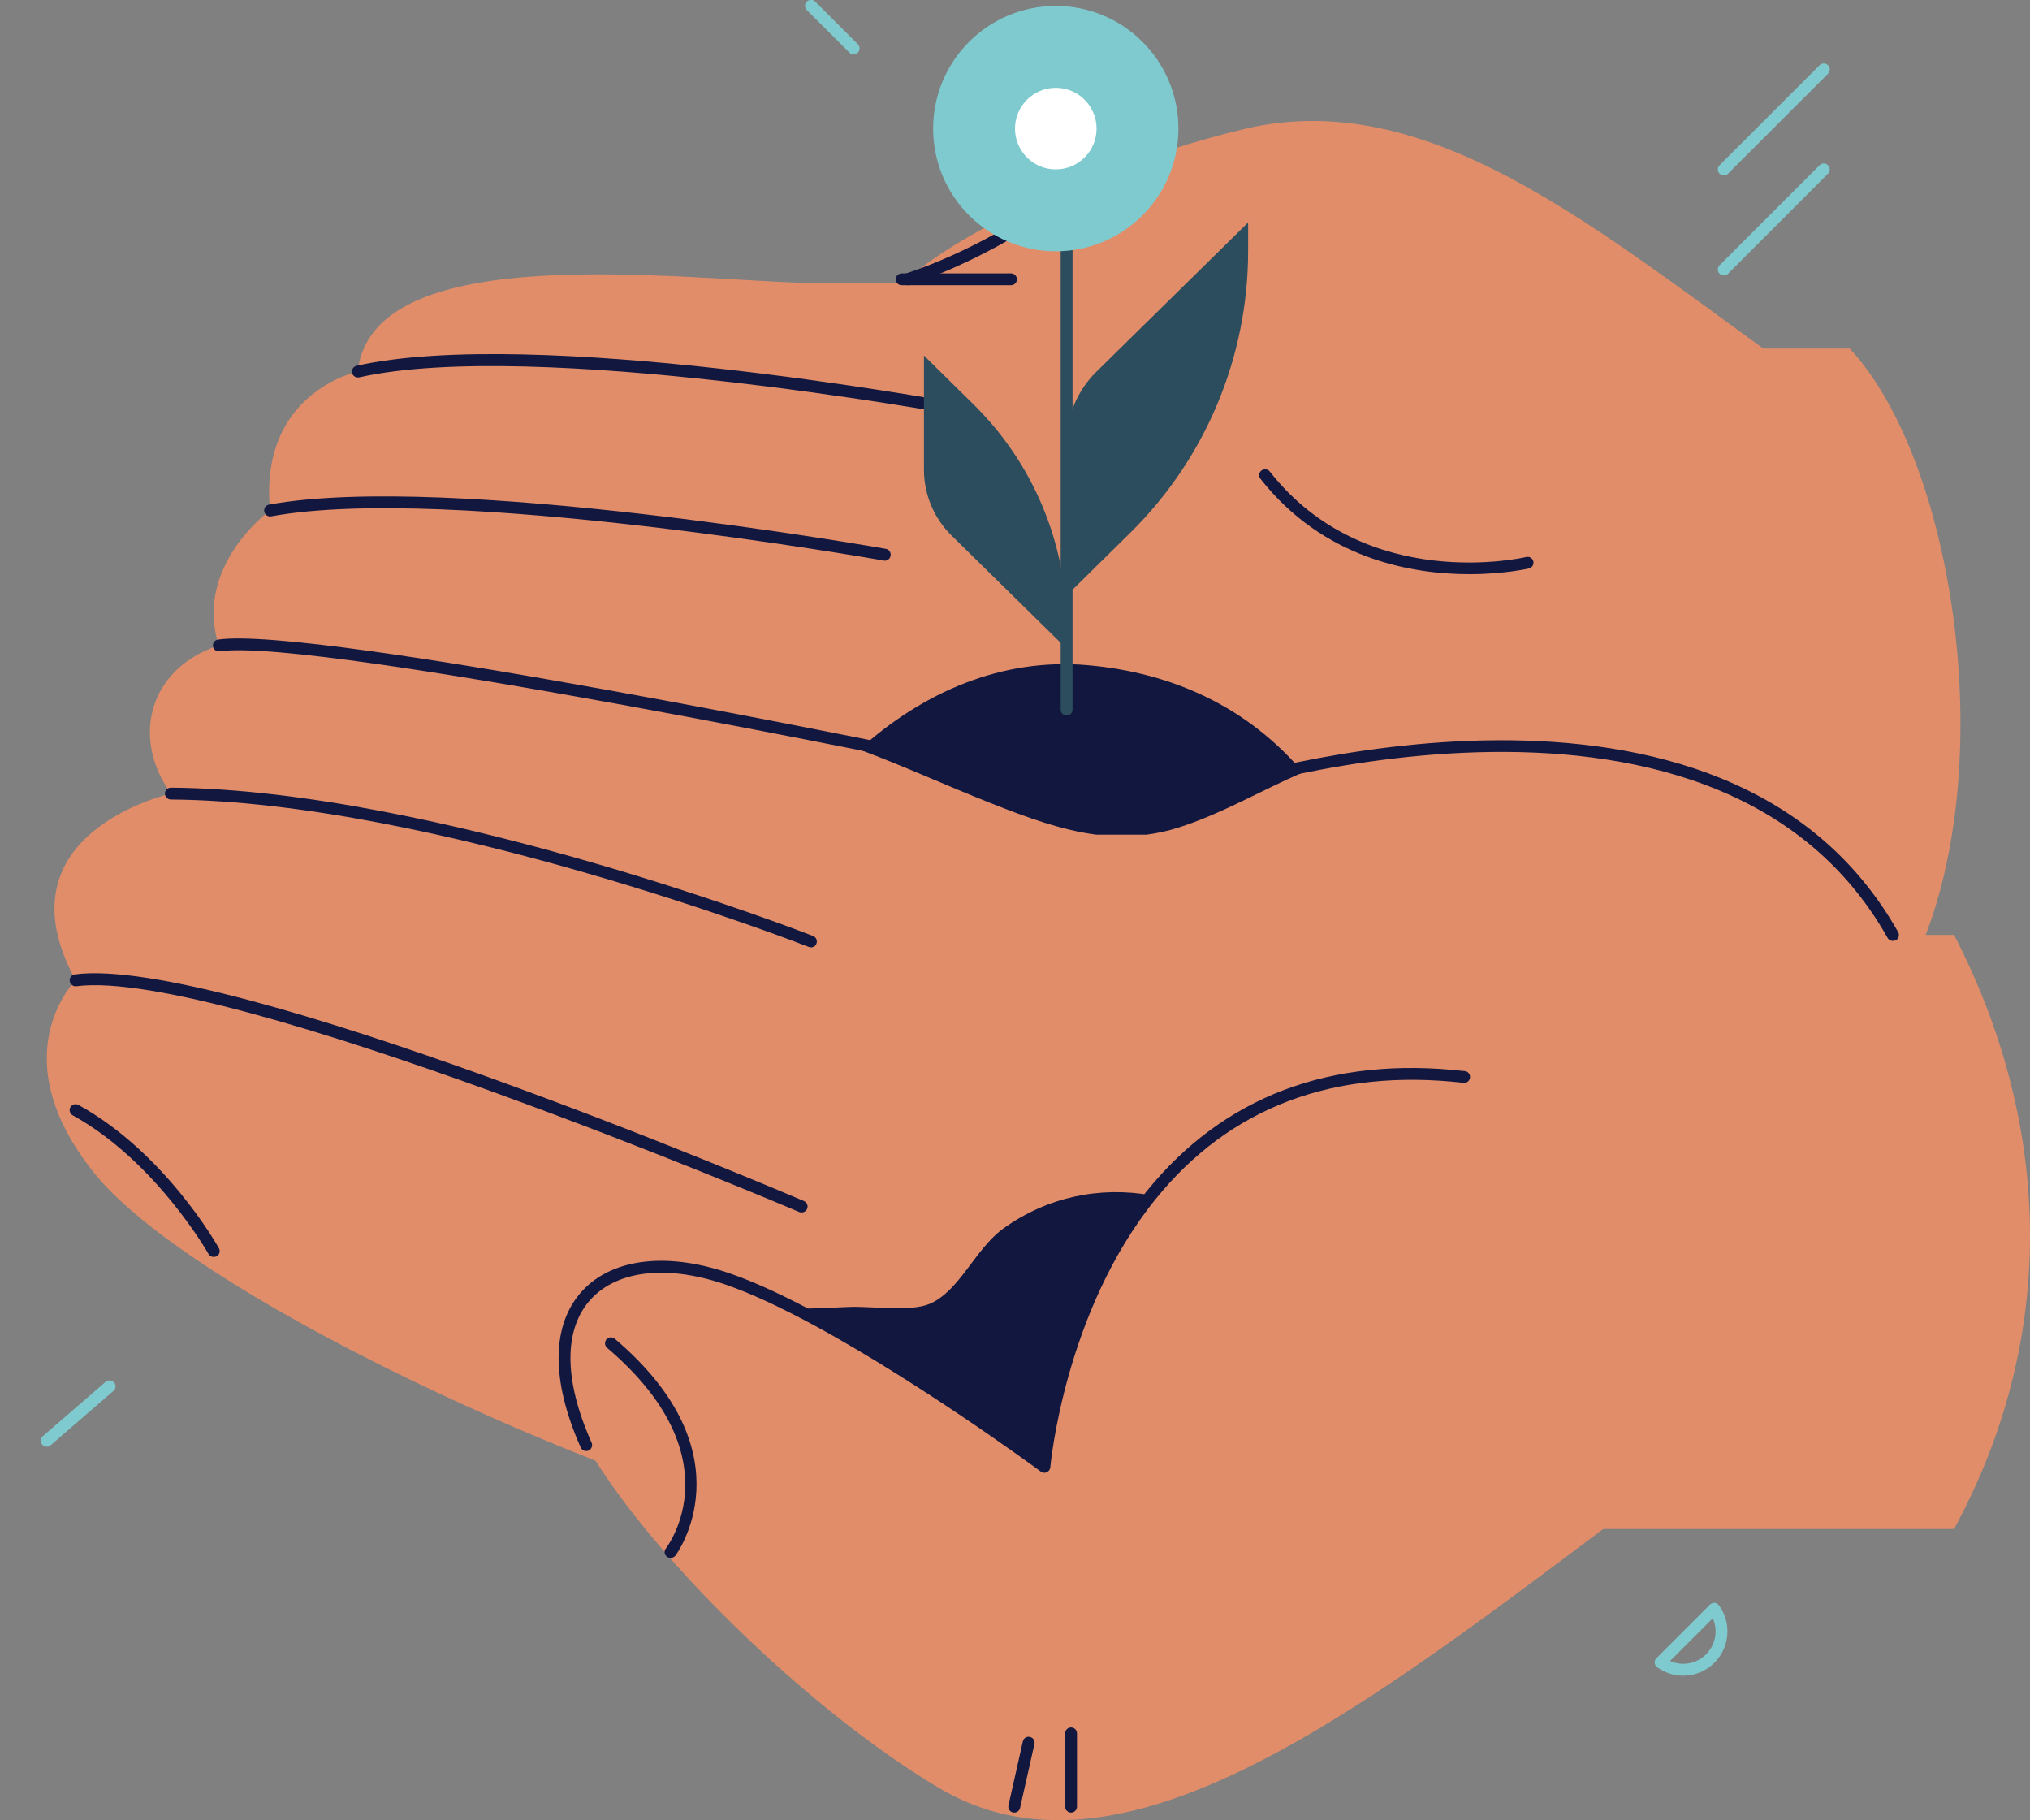 <?xml version="1.0" encoding="utf-8"?>
<!-- Generator: Adobe Illustrator 24.3.0, SVG Export Plug-In . SVG Version: 6.00 Build 0)  -->
<svg version="1.1" id="Слой_1" xmlns="http://www.w3.org/2000/svg" xmlns:xlink="http://www.w3.org/1999/xlink" x="0px" y="0px"
	 viewBox="0 0 1368.8 1227" style="enable-background:new 0 0 1368.8 1227;" xml:space="preserve">
<rect x="0" y="0" width="1368.8" height="1227" fill="#808080" stroke="none"/>
<style type="text/css">
	.st0{fill:#E18D69;}
	.st1{fill:#12173F;}
	.st2{fill:#2B4D5E;}
	.st3{fill:#7FCACF;}
	.st4{fill:#FFFFFF;}
</style>
<g>
	<path class="st0" d="M1238.6,261.1c0,0-152.6,111.7-298.5,66.9c-58.6-18-88.2-44-102.5-68.8c-21.6-36.8-9.4-70.7-9.4-70.7
		s-56.6,28.5-119,40.2c-34.6,6.5-70.8,8-100.4-3.4c-57.4-22,98.7-107,230.1-138.3s250,78.6,387.8,174.9L1238.6,261.1z"/>
	<path class="st0" d="M1070.3,1030.8h247.3c72.5-133.7,63.9-276.9,0-400.5h-247.3L1070.3,1030.8L1070.3,1030.8z"/>
	<path class="st0" d="M189.9,430.1c-82.3-3.6-108,59.1-74.6,104.9c0,0-118.7,26.4-64.3,125.9c0,0-51.4,50.7,12.9,130.4
		c26.2,32.5,90.7,77.7,189.3,127.3c143.1,72,344.5,146.6,492.1,148.1c249.4,2.6,449.4-156.9,449.4-156.9l-12.6-320L189.9,430.1z"/>
	<path class="st0" d="M1194.6,644.8c0,0-102.2,36.2-472.5,0C351.9,608.6,195,519,156.4,454.7s25.7-110.6,25.7-110.6
		c-7.7-79.7,59.1-93.6,59.1-93.6c7.2-65.2,116.6-68.4,210.9-64.4c41.2,1.8,79.6,4.9,105.4,4.9h372.8l182.6,99L1194.6,644.8z"/>
	<path class="st0" d="M1174.3,961.8c-208,149.7-399.1,328.2-541.5,243.4S291.3,894,411.2,881.4s254.9,134,254.9,134
		s21-108.8,215.2-161.7s306.8,112.1,306.8,112.1L1174.3,961.8z"/>
	<path class="st0" d="M1070.3,635.5l224.3,4.3c53.8-125.4,22.9-329.1-47.3-404.8h-177V635.5z"/>
	<g>
		<path class="st1" d="M612,192.3c-1.7,0-3.2-1.1-3.8-2.8c-0.7-2.1,0.4-4.4,2.6-5.1c45.2-14.9,83.2-40.5,83.6-40.8
			c1.8-1.2,4.3-0.8,5.6,1.1c1.2,1.8,0.8,4.3-1.1,5.6c-0.4,0.3-39.3,26.5-85.6,41.8C612.8,192.2,612.4,192.3,612,192.3z"/>
		<path class="st1" d="M990.8,387.1c-39,0-98.4-10.3-140.9-64.3c-1.4-1.7-1.1-4.3,0.7-5.6c1.7-1.3,4.3-1.1,5.6,0.7
			c65,82.8,171.9,57.9,172.9,57.6c2.2-0.5,4.3,0.8,4.8,2.9c0.5,2.2-0.8,4.3-2.9,4.8C1030.7,383.3,1014.5,387.1,990.8,387.1z"/>
		<path class="st1" d="M704.2,992.9c-0.8,0-1.7-0.3-2.4-0.8c-0.9-0.7-91.2-67.3-166.9-106c-16.1-8.2-30.6-14.7-43.2-19.2
			c-39.8-14.4-74.6-11.1-93.1,8.8c-18.7,20.1-18.6,54.6,0.3,96.9c0.9,2,0,4.4-2,5.3c-2,0.9-4.4,0-5.3-2
			c-20.3-45.5-19.9-83,1.1-105.7c20.8-22.4,58.8-26.4,101.7-10.9c12.9,4.6,27.7,11.2,44.1,19.6C604,912.4,680,966.4,701,981.6
			c3.3-24.9,18.3-112,72-178.3c51.9-64.1,124.1-91.5,214.7-81.2c2.2,0.2,3.8,2.2,3.5,4.4c-0.2,2.2-2.2,3.8-4.4,3.5
			c-87.6-9.9-157.4,16.4-207.5,78.3c-61.6,76-71,179.8-71.1,180.9c-0.1,1.4-1,2.7-2.3,3.3C705.3,992.8,704.7,992.9,704.2,992.9z"/>
		<path class="st1" d="M452.1,1050.3c-0.9,0-1.7-0.3-2.4-0.8c-1.8-1.3-2.1-3.9-0.7-5.6c1.9-2.5,46.1-62.3-39.6-135.2
			c-1.7-1.4-1.9-4-0.5-5.7c1.4-1.7,4-1.9,5.7-0.4c91.7,77.9,41.3,145.5,40.8,146.2C454.5,1049.8,453.3,1050.3,452.1,1050.3z"/>
		<path class="st1" d="M722.2,1222c-2.2,0-4-1.8-4-4v-49.4c0-2.2,1.8-4,4-4s4,1.8,4,4v49.4C726.2,1220.2,724.4,1222,722.2,1222z"/>
		<path class="st1" d="M683.9,1222c-0.3,0-0.6,0-0.9-0.1c-2.2-0.5-3.5-2.6-3-4.8l9.7-43.1c0.5-2.2,2.6-3.5,4.8-3
			c2.2,0.5,3.5,2.6,3,4.8l-9.7,43.1C687.4,1220.8,685.7,1222,683.9,1222z"/>
		<path class="st1" d="M596.6,378c-0.2,0-0.5,0-0.7-0.1c-2.9-0.5-293.4-51.8-413-29.8c-2.2,0.4-4.3-1-4.7-3.2
			c-0.4-2.2,1-4.3,3.2-4.7C302.5,318,594.4,369.5,597.3,370c2.2,0.4,3.6,2.5,3.2,4.7C600.2,376.6,598.5,378,596.6,378z"/>
		<path class="st1" d="M644.9,279.7c-0.2,0-0.5,0-0.7-0.1c-2.8-0.5-284.2-51.7-402-25.2c-2.2,0.4-4.3-0.9-4.8-3
			c-0.5-2.2,0.9-4.3,3-4.8c119.3-26.8,393.5,23,405.2,25.1c2.2,0.4,3.6,2.5,3.2,4.7C648.4,278.4,646.8,279.7,644.9,279.7z"/>
		<path class="st1" d="M540.5,817.4c-0.5,0-1.1-0.1-1.6-0.3c-3.9-1.7-388.4-165-487.4-152.2c-2.2,0.3-4.2-1.3-4.5-3.5
			c-0.3-2.2,1.3-4.2,3.5-4.5c101.1-13.2,475.7,146,491.6,152.8c2,0.9,3,3.2,2.1,5.3C543.5,816.5,542.1,817.4,540.5,817.4z"/>
		<path class="st1" d="M546.9,638.7c-0.5,0-1-0.1-1.5-0.3c-2.5-1-251.9-98.1-430.2-99.4c-2.2,0-4-1.8-4-4c0-2.2,1.8-4,4-4
			c0,0,0,0,0,0c179.8,1.4,430.5,99,433,100c2.1,0.8,3.1,3.1,2.3,5.2C550,637.7,548.5,638.7,546.9,638.7z"/>
		<path class="st1" d="M776.1,805.8c-63,77.8-72,183.1-72,183.1s-90.5-67.1-167.5-106.4c12.1-0.4,24.2-0.9,36.3-1.4
			c14.4-0.6,40.9,3.5,54-2.1c20.1-8.6,30.6-36.9,49.4-50.6C706.2,806.8,741.8,799.7,776.1,805.8z"/>
		<path class="st1" d="M1276.3,634.3c-1.4,0-2.8-0.7-3.5-2c-118.3-209.8-465-93.2-468.5-92c-1.4,0.5-3,0.1-4.1-0.9
			c-60.1-58.2-150.2-20.7-151.1-20.3c-0.8,0.3-1.6,0.4-2.4,0.2c-4.3-0.9-433.8-89.8-498.6-80.2c-2.2,0.3-4.2-1.2-4.5-3.4
			s1.2-4.2,3.4-4.5c65.2-9.6,470.2,73.8,500.2,80.1c11.2-4.3,96.9-35.1,156.9,20.7c31-10,359.4-110,475.8,96.4
			c1.1,1.9,0.4,4.4-1.5,5.5C1277.7,634.1,1277,634.3,1276.3,634.3z"/>
		<path class="st1" d="M681.7,192.3H608c-2.2,0-4-1.8-4-4s1.8-4,4-4h73.7c2.2,0,4,1.8,4,4S683.9,192.3,681.7,192.3z"/>
		<path class="st1" d="M144.1,847.4c-1.4,0-2.8-0.7-3.5-2c-0.3-0.6-35.7-62.7-91.6-93.5c-1.9-1.1-2.6-3.5-1.6-5.4
			c1.1-1.9,3.5-2.7,5.5-1.6c57.9,31.9,93.2,93.9,94.7,96.6c1.1,1.9,0.4,4.4-1.5,5.5C145.5,847.2,144.8,847.4,144.1,847.4z"/>
	</g>
	<path class="st1" d="M667.9,541.4c24.8,9.8,48,18.3,71.4,21.3h33.7c7-0.9,14.1-2.4,21.3-4.7c29.1-9.1,56.9-25.6,84.3-37.3
		c-36.9-43.5-87.4-67.3-145.7-72.3c-57.3-4.9-110.5,18.1-153.4,56.9C610.2,516.8,637.4,529.3,667.9,541.4z"/>
	<g>
		<path class="st2" d="M761.8,359.5l-42.6,42V298.5c0-18,7.2-35.2,20-47.8L841.6,150v19.1C841.6,240.7,812.9,309.3,761.8,359.5z"/>
		<path class="st2" d="M656.5,272.7l-33.5-33v76.9c0,16.7,6.7,32.7,18.6,44.4l77.7,76.4v-15C719.2,366.1,696.6,312.2,656.5,272.7z"
			/>
		<path class="st2" d="M719.2,482.4c-2.2,0-4-1.8-4-4V147.7c0-2.2,1.8-4,4-4s4,1.8,4,4v330.7C723.2,480.6,721.4,482.4,719.2,482.4z"
			/>
	</g>
	<circle class="st3" cx="711.9" cy="86.7" r="82.7"/>
	<circle class="st4" cx="711.9" cy="86.7" r="27.5"/>
	<path class="st3" d="M575.6,36.7c-1,0-2.1-0.4-2.8-1.2L544,6.8c-1.6-1.6-1.6-4.1,0-5.7s4.1-1.6,5.7,0l28.7,28.7
		c1.6,1.6,1.6,4.1,0,5.7C577.6,36.3,576.6,36.7,575.6,36.7z"/>
	<path class="st3" d="M1159.5,184.5c-1.6-1.6-1.6-4.1,0-5.7l67.4-67.4c1.6-1.6,4.1-1.6,5.7,0s1.6,4.1,0,5.7l-67.4,67.4
		c-0.8,0.8-1.8,1.2-2.8,1.2C1161.4,185.7,1160.3,185.3,1159.5,184.5z"/>
	<path class="st3" d="M1159.5,117.1c-1.6-1.6-1.6-4.1,0-5.7l67.4-67.4c1.6-1.6,4.1-1.6,5.7,0s1.6,4.1,0,5.7l-67.4,67.4
		c-0.8,0.8-1.8,1.2-2.8,1.2C1161.4,118.3,1160.3,117.9,1159.5,117.1z"/>
	<path class="st3" d="M31.5,975.3c-1.1,0-2.2-0.5-3-1.4c-1.5-1.7-1.3-4.2,0.4-5.7l42.3-36.6c1.7-1.4,4.2-1.3,5.7,0.4
		c1.5,1.7,1.3,4.2-0.4,5.7l-42.3,36.6C33.4,975,32.5,975.3,31.5,975.3z"/>
	<path class="st3" d="M1134.9,1129.7c-6.3,0-12.4-2-17.6-5.8c-0.9-0.7-1.5-1.8-1.6-2.9s0.3-2.3,1.2-3.1l36.1-36.1
		c0.8-0.8,2-1.2,3.1-1.2c1.2,0.1,2.2,0.7,2.9,1.6c3.8,5.2,5.8,11.3,5.8,17.6C1164.8,1116.3,1151.4,1129.7,1134.9,1129.7z
		 M1126.1,1119.8c2.8,1.2,5.7,1.9,8.8,1.9c12.1,0,21.9-9.8,21.9-21.9c0-3-0.6-6-1.9-8.8L1126.1,1119.8z"/>
</g>
</svg>
